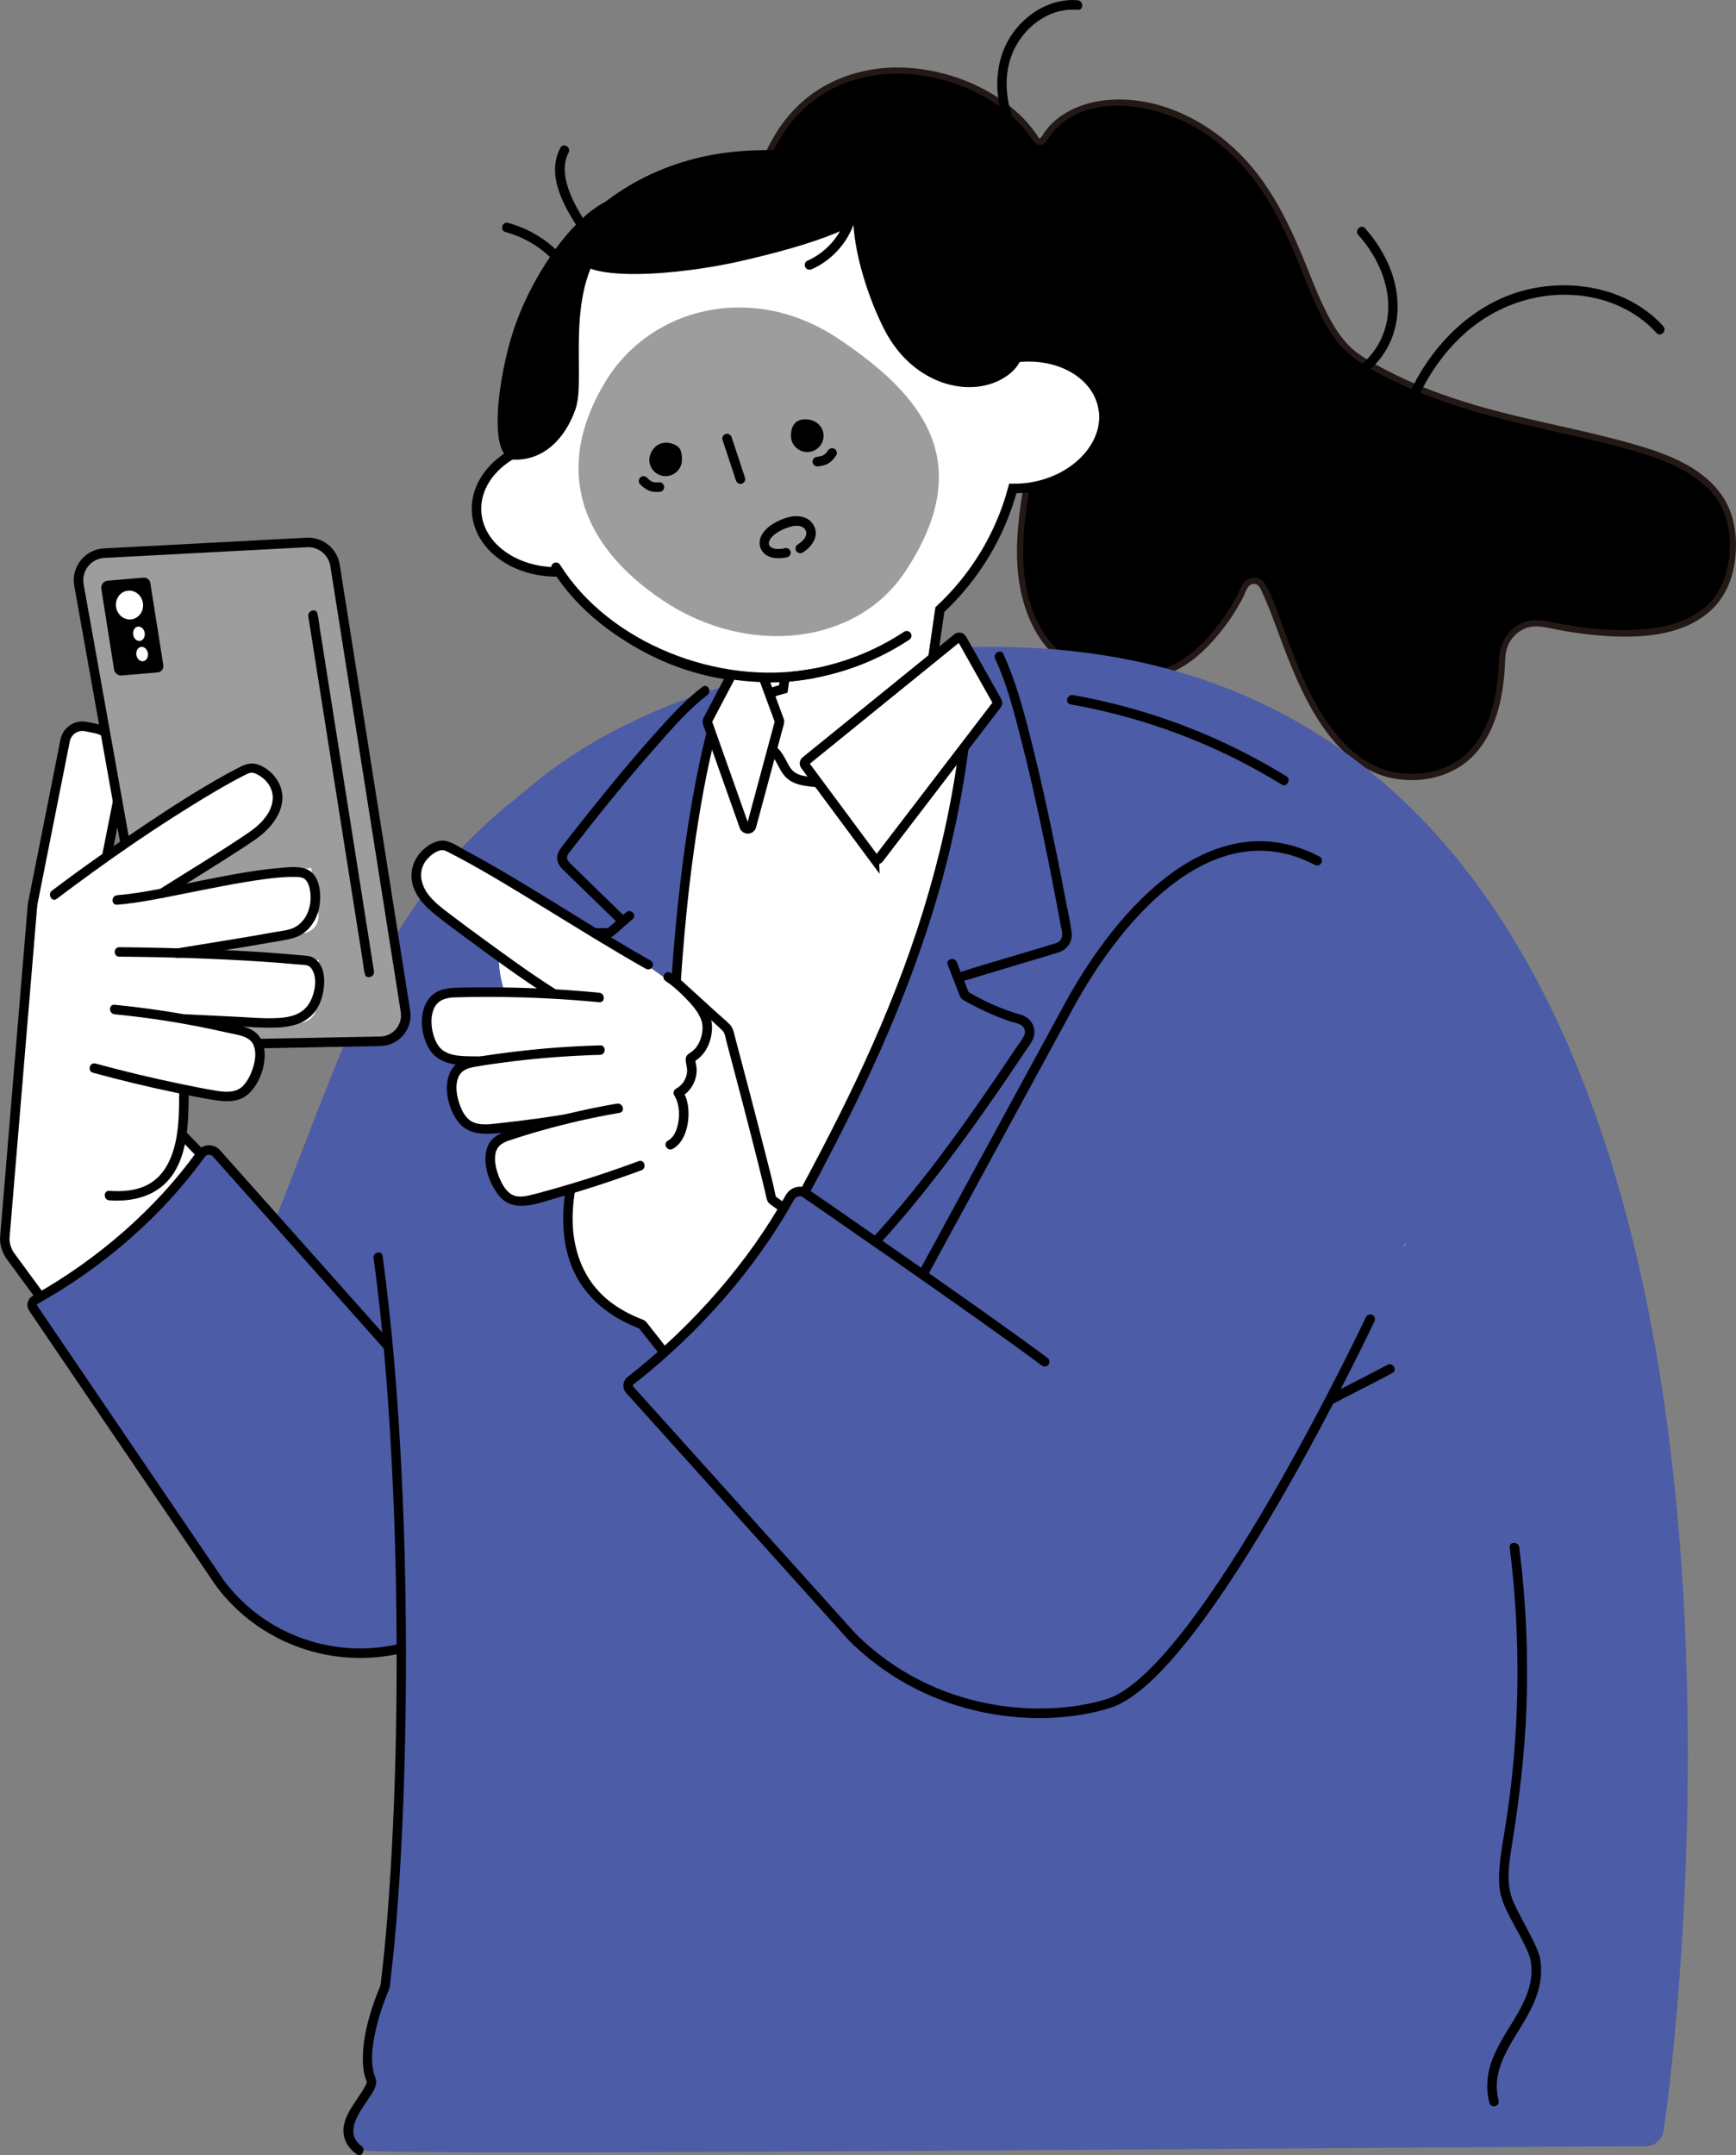 <?xml version="1.0" encoding="UTF-8"?>
<svg id="_レイヤー_2" data-name="レイヤー 2" xmlns="http://www.w3.org/2000/svg" viewBox="0 0 273.94 339.92">
  <rect x="0" y="0" width="273.94" height="339.92" fill="#808080" stroke="none"/>
  <defs>
    <style>
      .cls-1, .cls-2 {
        fill: #9d9d9d;
      }

      .cls-3, .cls-4, .cls-5 {
        fill: #fff;
      }

      .cls-4 {
        stroke-width: 1.5px;
      }

      .cls-4, .cls-2, .cls-5, .cls-6, .cls-7 {
        stroke: #000;
        stroke-miterlimit: 10;
      }

      .cls-2, .cls-5, .cls-6, .cls-7 {
        stroke-width: 1.5px;
      }

      .cls-8, .cls-7 {
        fill: #4c5ca7;
      }

      .cls-6 {
        fill: none;
        stroke-linecap: round;
      }

      .cls-9 {
        fill: #231815;
      }
    </style>
  </defs>
  <g id="_レイヤー_28" data-name="レイヤー 28">
    <g>
      <rect class="cls-3" x="37.14" y="204.41" width="45.08" height="36.5" transform="translate(137.46 5.66) rotate(34.72)"/>
      <path class="cls-5" d="m26.72,176.87c.03-.76-2.42-2.21-2.48-2.98l9.92-23.93-5.65-16.04c-.81-.27-6.54,1.44-12.12,3.45l3.12-15.69c.62-3.13-1.41-6.18-4.55-6.8l-1.41-.28c-1.51-.3-2.97.68-3.27,2.18l-5.14,25.87L.75,195.32c0,1.02.33,2.02.94,2.85l31.82,43.3c11.24,15.24,33.42,16.91,46.81,3.52l6.37-6.37-59.97-61.73Z"/>
      <path class="cls-8" d="m34.81,213.52c10.76-24.45,19.8-53.39,28.57-67.44,16.49-26.43,44.24-37.03,67.66-38.73,0,0-34.51,107.37-48.44,126.32-24.52,7.29-25.6-15.42-32.38-14.21-14.26,2.56-4.08-1.97-15.4-5.94Z"/>
      <path class="cls-7" d="m5.54,205.03c10.56-5.9,19.7-14.02,26.15-22.97.59-.82,1.79-.9,2.46-.15l54.85,61.6-15.57,11.7c-12.21,9.18-29.54,6.72-38.72-5.49l-29.48-43.39c-.3-.44-.15-1.04.31-1.31Z"/>
      <g>
        <path d="m120.12,27.1c8.21-23.8,36.16-17.08,43.42-5,.24.41.83.39,1.07-.02,5.08-8.71,21.14-7.83,31.44,3.31s10.57,26.07,18.41,31.09c25.19,16.11,61.62,8.44,58.82,31.86-1.68,14.09-19.58,12.26-29.75,10.05-3.29-.72-6.44,1.94-6.51,5.44-.16,7.34-2.29,17.7-12.88,18.66-16.43,1.5-20.72-22.09-24.9-30.05-.62-1.18-2.3-1.11-2.85.15-1.16,2.64-3.36,6.47-7.34,10.19-8.68,8.12-30.53,6.52-27.84-20.09,1.08-10.7,2.95-12.45,1.73-18.81-1.65-8.59-8.61-14.62-14.07-21.2-5.46-6.58-15.36-4.37-13.86-13.6"/>
        <path class="cls-9" d="m120.6,27.23c1.28-3.69,3.24-7.17,6.07-9.89,2.37-2.28,5.28-3.93,8.44-4.83,6.03-1.72,12.7-.82,18.34,1.79,2.63,1.22,5.11,2.83,7.17,4.89.92.92,1.69,1.93,2.41,3.01.45.67,1.28.99,1.9.3.55-.61.91-1.38,1.49-1.99,5.48-5.82,15.22-4.14,21.52-.79,4.41,2.35,8.07,5.83,10.9,9.93s4.68,8.41,6.5,12.87c1.5,3.67,2.89,7.53,5.22,10.77s5.77,5.04,9.26,6.74c7.72,3.77,16.08,5.9,24.42,7.79,3.76.85,7.54,1.66,11.27,2.65,3.19.85,6.39,1.82,9.35,3.31,2.36,1.2,4.62,2.78,6.12,5.01,1.6,2.4,2.11,5.25,1.96,8.09-.18,3.44-1.31,6.75-4.02,9.01-2.56,2.13-5.99,3.01-9.25,3.33-3.54.35-7.14.12-10.66-.37-1.6-.23-3.19-.51-4.77-.84-2.01-.42-3.88-.21-5.5,1.15s-2.14,3.28-2.22,5.35c-.07,1.75-.24,3.5-.58,5.22-.69,3.49-2.07,7.02-4.81,9.42-2.89,2.54-7.11,3.36-10.85,2.7-3.19-.57-5.96-2.31-8.18-4.63-4.65-4.87-7.09-11.51-9.41-17.7-.91-2.42-1.7-5.04-2.98-7.3-.43-.75-1.18-1.21-2.05-1.11-.96.1-1.48.77-1.85,1.59-.91,1.98-2.04,3.85-3.35,5.59-2.09,2.76-4.54,5.29-7.72,6.75-2.19,1-4.62,1.52-7.03,1.55-5.35.07-10.37-2.46-13.19-7.06-4.45-7.25-3.14-16.63-1.68-24.54.57-3.08,1.25-6.13.9-9.28-.53-4.71-2.59-8.91-5.39-12.68-1.47-1.98-3.09-3.84-4.73-5.69s-3.2-3.79-4.9-5.59c-2.51-2.67-5.92-3.77-9.14-5.31-1.23-.59-2.51-1.3-3.32-2.44-.99-1.4-1.02-3.16-.77-4.79.1-.63-.87-.9-.96-.27-.26,1.71-.28,3.5.56,5.06.69,1.28,1.89,2.19,3.14,2.87,3.14,1.71,6.67,2.59,9.32,5.12.85.82,1.57,1.76,2.34,2.65.84.96,1.69,1.91,2.53,2.86,1.72,1.92,3.43,3.86,4.98,5.93,2.87,3.84,5.04,8.18,5.39,13.03.24,3.34-.67,6.61-1.22,9.88-.81,4.76-1.43,9.66-.88,14.48.71,6.18,3.55,12.28,9.37,15.11,4.58,2.22,10.1,2.14,14.75.14,3.03-1.3,5.37-3.47,7.46-5.99,1.5-1.81,2.82-3.77,3.89-5.86.38-.76.72-2.23,1.8-2.12.76.07,1.03.94,1.31,1.54,1.21,2.61,2.13,5.36,3.15,8.04,1.22,3.21,2.53,6.41,4.16,9.43,3.12,5.78,7.83,11.28,14.79,11.88,3.83.33,7.84-.72,10.69-3.37,2.67-2.49,4.09-6.04,4.8-9.55.34-1.71.54-3.44.62-5.18.05-1.09.05-2.14.51-3.16s1.24-1.86,2.22-2.4c1.83-1,3.72-.34,5.63.01,1.68.31,3.37.56,5.06.75,6.43.69,14.69.73,19.56-4.29,2.46-2.54,3.39-6.01,3.47-9.46.07-2.83-.53-5.69-2.12-8.06-3.39-5.06-9.91-7.11-15.49-8.63-7.92-2.16-16.04-3.52-23.91-5.87-4.28-1.28-8.49-2.81-12.49-4.81-1.95-.97-3.95-2-5.72-3.29-1.44-1.05-2.57-2.47-3.51-3.96-2.25-3.59-3.64-7.67-5.27-11.55-1.9-4.54-4.07-8.98-7.11-12.88-5.42-6.96-14.13-12.19-23.2-11.54-3.45.25-6.94,1.45-9.37,3.99-.26.28-.51.57-.74.87-.26.33-.46.78-.74,1.08-.27.28-.29.11-.47-.14-.09-.13-.17-.27-.26-.4-.18-.27-.37-.53-.57-.78-.83-1.09-1.79-2.08-2.83-2.98-4.65-4.01-10.81-6.31-16.91-6.7-6.59-.41-13.21,1.71-17.84,6.53-2.65,2.76-4.49,6.16-5.75,9.75-.21.61.75.87.96.27h0Z"/>
      </g>
      <path d="m170.07.04c-3.96-.33-7.69,1.8-10.04,4.89-2.62,3.45-3.17,7.95-2.24,12.11.56,2.49,1.63,4.87,3.05,6.99.53.8,1.83.05,1.29-.76-2.25-3.37-3.62-7.43-3.21-11.52.37-3.62,2.4-6.96,5.52-8.84,1.7-1.03,3.63-1.53,5.62-1.36.96.08.96-1.42,0-1.5h0Z"/>
      <path d="m209.54,61.1c3.98-.22,7.43-2.77,9.35-6.19,2.14-3.82,2.08-8.42.52-12.44-.93-2.39-2.31-4.56-4.01-6.47-.64-.72-1.7.34-1.06,1.06,2.65,2.97,4.57,6.8,4.72,10.83.13,3.68-1.37,7.23-4.22,9.58-1.49,1.23-3.35,2.02-5.29,2.13-.96.05-.97,1.55,0,1.5h0Z"/>
      <path d="m262.46,51.45c-5.16-5.68-13.38-7.44-20.72-5.94-7.96,1.63-14.34,7.33-18.21,14.32-2.26,4.08-3.73,8.58-4.44,13.19-.15.94,1.3,1.35,1.45.4,1.19-7.71,4.55-15.3,10.37-20.63,5.43-4.97,12.95-7.32,20.23-5.89,3.92.78,7.56,2.64,10.26,5.62.65.72,1.71-.35,1.06-1.06h0Z"/>
      <path class="cls-8" d="m259.63,338.54c1.45,0,2.68-1.05,2.89-2.49,3.85-26.23,28.86-253.41-125.06-232.69-33.46,4.5-88.02,20.53-77.79,100.62,6,46.94,3.88,71.49,1.54,104.51-.22,3.09-5.26,14.07-2.96,20.65-3.35,3.78-4.18,8.33-1.58,9.98-.19,1.08,184.87-.64,202.95-.58Z"/>
      <path class="cls-3" d="m110.3,212.23c-5.06-21.34-6.54-71.96,4.23-104.06,6.86-6.81,31.37-8.96,36.97-1.25,3.53,27.4-21.43,81.04-38.74,105.76-.35.5-2.32.12-2.46-.45Z"/>
      <path d="m79.96,67.01c-1.42-20.77,12.93-41.53,37.35-43.2,24.42-1.67,44.33,14.32,45.75,35.09,1.42,20.77-15.42,39.96-39.84,41.63-24.42,1.67-41.84-12.75-43.26-33.52Z"/>
      <path class="cls-5" d="m174.05,64.28c-1.01-5.45-7.31-8.86-14.21-7.81-5.28-20.23-25.38-33.24-46.26-29.37-21.04,3.9-35.18,23.51-32.6,44.46-3.69,2.05-6.03,5.5-5.77,9.24.37,5.48,6.16,9.58,13.06,9.4,8,11.09,21.39,17.66,35.6,16.6l-.27,1.87c-4.62,1.26-7.82,3.15-6.7,6.34.89,2.53,3.07,1.55,5.01,3.24,2.03,1.78,1.5,4.23,4.79,4.87,7.04,1.36,5.71-2.57,13.79-3.4,8.47-.87,10.39-5.54,9.72-8.69-.38-1.78-1.66-2.96-3.52-3.7l1.62-11.18c5.53-5.14,9.55-11.76,11.51-19.11,1.06.01,2.14-.06,3.24-.27,7.12-1.32,12.04-6.92,11.01-12.51Z"/>
      <g>
        <path d="m113.81,107.97c-1.94,5.3-3.19,10.84-4.23,16.38-1.28,6.84-2.17,13.75-2.85,20.67-.72,7.37-1.16,14.77-1.36,22.18-.19,7.01-.16,14.03.21,21.03.3,5.75.8,11.53,1.87,17.19.22,1.14.46,2.28.74,3.41.26,1.03.47,2.22.98,3.16.78,1.45,2.63,1.98,4.09,1.29.81-.38,1.25-1.07,1.66-1.83.54-.98,1.08-1.95,1.62-2.93,4.22-7.61,8.49-15.2,12.57-22.89s7.81-15.2,11.16-23.05,6.36-16.19,8.61-24.6c2.39-8.93,3.98-18.06,4.75-27.27.2-2.4.34-4.8.44-7.21.04-.97-1.46-.96-1.5,0-.36,9.29-1.53,18.53-3.55,27.6-1.88,8.42-4.46,16.66-7.59,24.69s-6.59,15.41-10.4,22.87-7.96,14.98-12.08,22.4c-1.04,1.88-2.08,3.75-3.12,5.63-.54.97-1.08,1.95-1.62,2.92-.4.72-.74,1.8-1.48,2.24-.52.31-1.21.31-1.72-.02s-.67-.88-.84-1.44c-.3-.99-.56-2-.79-3.02-1.18-5.18-1.73-10.5-2.1-15.8-.47-6.7-.59-13.42-.5-20.13.09-7.26.44-14.51,1.03-21.74s1.35-13.88,2.47-20.75c.95-5.81,2.11-11.62,3.85-17.25.35-1.13.72-2.24,1.12-3.35.33-.91-1.12-1.3-1.45-.4h0Z"/>
        <path d="m157.02,103.89c1.88,3.97,2.97,8.37,4.06,12.6,1.41,5.44,2.62,10.93,3.76,16.43.89,4.32,1.74,8.65,2.53,12.99.15.81.53,1.84-.15,2.51-.31.3-.73.39-1.13.51l-4.58,1.38c-3.33,1-6.69,1.95-10,3.01-.07.02-.13.04-.2.06-.92.28-.53,1.73.4,1.45,3.02-.91,6.03-1.82,9.05-2.72l5.22-1.57c.36-.11.72-.2,1.07-.32,1.31-.44,2.22-1.64,2.06-3.05-.19-1.7-.61-3.41-.93-5.09-.44-2.34-.9-4.68-1.37-7.02-1.14-5.63-2.35-11.24-3.73-16.82-1.16-4.66-2.34-9.4-4.2-13.84-.18-.42-.36-.84-.55-1.25-.41-.87-1.71-.11-1.29.76h0Z"/>
        <path d="m149.54,152.16c.53,1.34,1.06,2.69,1.58,4.03.18.46.33,1.14.75,1.44.49.36,1.1.64,1.64.92,1.21.64,2.45,1.22,3.72,1.74.73.3,1.48.58,2.23.83.65.21,1.57.29,2.01.87.31.4.34.93.12,1.38-.38.78-.99,1.51-1.47,2.23-.98,1.46-1.96,2.92-2.95,4.38-7.63,11.17-15.78,22.29-25.71,31.54-4.57,4.26-9.64,8.19-15.41,10.69-.88.38-.12,1.67.76,1.29,4.45-1.92,8.47-4.72,12.18-7.8,4.35-3.62,8.3-7.7,12.01-11.95,4.04-4.62,7.81-9.48,11.42-14.44,1.86-2.55,3.67-5.12,5.46-7.72.89-1.29,1.77-2.6,2.65-3.9.42-.63.85-1.27,1.27-1.9s.91-1.22,1.2-1.9c.52-1.17.14-2.56-.88-3.33-.6-.46-1.35-.58-2.05-.81-.79-.25-1.57-.54-2.35-.85-1.75-.71-3.49-1.56-5.1-2.56l.34.45c-.66-1.67-1.32-3.35-1.97-5.02-.35-.89-1.8-.5-1.45.4h0Z"/>
        <path d="m110.85,108.33c-2.74,2.08-5.09,4.69-7.38,7.24-2.91,3.24-5.71,6.58-8.45,9.96-2.08,2.56-4.14,5.15-6.17,7.76-.59.76-1.13,1.54-.86,2.57.14.52.45.92.83,1.29l2.51,2.44c1.98,1.93,3.96,3.85,5.94,5.78.69.67,1.75-.39,1.06-1.06-1.63-1.59-3.27-3.18-4.9-4.77l-2.95-2.88c-.63-.62-1.44-1.17-.72-2.1,4.46-5.75,9.02-11.43,13.85-16.88,2.48-2.8,5.06-5.81,8.02-8.06.76-.58.01-1.88-.76-1.29h0Z"/>
        <path d="m98.79,143.91c-1.02.89-2.04,1.77-3.06,2.66l.53-.22c-.96.07-1.94.06-2.9.03s-1.97-.12-2.94-.28c-.82-.13-1.64-.42-2.46-.11-.68.26-1.23.85-1.4,1.57-.14.57,0,1.18.06,1.75.14,1.14.29,2.28.47,3.42.81,5.31,1.97,10.57,3.28,15.77,1.45,5.76,3.11,11.48,4.97,17.12,1.75,5.3,3.67,10.56,5.9,15.67,1.66,3.81,3.47,7.68,5.94,11.05.25.34.51.68.78,1.02.61.75,1.66-.32,1.06-1.06-2.66-3.27-4.54-7.36-6.25-11.22-2.39-5.4-4.4-10.98-6.23-16.6-1.95-6-3.68-12.07-5.17-18.19-1.3-5.35-2.45-10.76-3.15-16.22-.07-.56-.15-1.13-.2-1.69-.09-.98.6-1.1,1.4-.95,1.84.35,3.73.48,5.6.46.4,0,.81,0,1.21-.05.34-.04.54-.2.78-.41l2.27-1.98.57-.5c.73-.63-.34-1.69-1.06-1.06h0Z"/>
      </g>
      <path class="cls-4" d="m137.95,135.42l-10.91-14.71c-.15-.21-.12-.5.08-.67l23.94-19.41c.23-.19.58-.12.73.14l5.55,9.85c.1.17.08.38-.04.53l-18.58,24.26c-.2.26-.58.25-.77,0Z"/>
      <path class="cls-4" d="m118.58,130.31l4.4-16.33c.03-.12.03-.25-.02-.36l-4.19-11.37c-.18-.48-.85-.53-1.09-.07l-5.99,11.38c-.08.15-.09.32-.03.48l5.78,16.31c.2.55.99.52,1.14-.04Z"/>
      <path class="cls-3" d="m128.25,106.24c-21.85,4.05-42.86-10.38-46.91-32.23-4.05-21.85,10.38-42.86,32.23-46.91"/>
      <g>
        <path class="cls-6" d="m128.25,106.24c-15.11,2.8-32.68-4.23-40.51-16.77"/>
        <path class="cls-6" d="m143.08,100.27c-4.36,2.88-9.36,4.95-14.83,5.97-1.24.23-2.48.4-3.72.51"/>
      </g>
      <path class="cls-1" d="m142.77,90.26c-7.61,11.43-24.67,13.43-38.1,4.49-13.43-8.95-17.3-21.15-9.1-34.61,7.14-11.71,23.22-15.71,36.65-6.76,13.43,8.95,22.1,19.54,10.55,36.89Z"/>
      <g>
        <path d="m159.48,58.83c5.74-4.78-.9-16.25-5.05-20.78-4.57-5-14.14-10.4-16.61-10.01-5.64.87-2.98,14.66,1.69,23.86,4.75,9.38,14.73,11.31,19.98,6.93Z"/>
        <path d="m96.68,31.35c-5.81,1.98-12.72,11.87-15.65,20.74-2.37,7.19-4.25,20.31.15,20.41,4.55.1,7.99-3.21,9.65-8.02,1.81-5.22-2.43-20.49,6.61-28.04,4.39-3.66.45-5.51-.76-5.09Z"/>
        <path d="m139.4,29.68c-.52-3.86-16.82-5.51-27.07-3.32-10.61,2.27-21.88,7.24-21.57,13.65.23,4.74,16.37,3.46,26.55,1.08,9.18-2.15,22.84-5.81,22.09-11.42Z"/>
      </g>
      <path d="m218.95,215.27c-3.4,1.81-6.86,3.52-10.26,5.33-.85.45-.1,1.75.76,1.3,3.4-1.81,6.86-3.52,10.26-5.33.85-.45.1-1.75-.76-1.3h0Z"/>
      <g>
        <path d="m101,76.38c.46.46.97.86,1.59,1.07.47.16.98.16,1.47.13.2-.01.38-.07.53-.22.13-.13.23-.34.22-.53-.02-.38-.33-.78-.75-.75-.29.02-.58.03-.87,0l.2.03c-.18-.03-.36-.08-.53-.15l.18.08c-.18-.08-.35-.18-.51-.3-.13-.09.12.1,0,0-.05-.04-.1-.08-.14-.12-.11-.09-.21-.19-.31-.29-.28-.28-.79-.3-1.06,0s-.3.77,0,1.06h0Z"/>
        <path d="m102.47,72.49c.02-1.42,1.39-3.18,3.54-2.53,1.36.42,1.62,1.17,1.6,2.6s-1.19,2.56-2.61,2.54-2.56-1.19-2.54-2.61Z"/>
        <path d="m128.98,73.58c.64-.08,1.31-.2,1.86-.56.47-.31.8-.74,1.11-1.2.22-.33.07-.85-.27-1.03-.38-.2-.79-.08-1.03.27-.08.12-.17.24-.26.36l.12-.15c-.13.17-.28.33-.46.47l.15-.12c-.15.11-.31.21-.48.28l.18-.08c-.34.14-.69.21-1.05.26l.2-.03s-.05,0-.08.01c-.21.03-.38.07-.53.22-.13.13-.23.34-.22.53s.07.4.22.53c.14.12.34.24.53.22h0Z"/>
        <path d="m124.81,68.69c.02-1.42.63-2.47,2.05-2.55,1.9-.1,3.12,1.19,3.1,2.62s-1.19,2.56-2.61,2.54-2.56-1.19-2.54-2.61Z"/>
        <path d="m114.01,69.36c.71,2.14,1.41,4.28,2.12,6.42.13.38.52.64.92.52.38-.1.65-.54.52-.92-.71-2.14-1.41-4.28-2.12-6.42-.13-.38-.52-.64-.92-.52-.38.1-.65.54-.52.92h0Z"/>
        <path d="m123.79,86.48c-.15.03-.3.06-.45.08.17-.03,0,0-.07,0-.08,0-.15.01-.23.02-.12,0-.24,0-.37,0-.06,0-.12,0-.18-.01-.03,0-.06,0-.09,0-.16-.01.18.03.03,0-.1-.02-.2-.04-.3-.06-.07-.02-.24-.12-.31-.1.08-.01.16.07.08.03-.02-.01-.04-.02-.06-.03-.04-.02-.08-.04-.12-.07s-.08-.05-.11-.07c-.15-.1.11.1,0,0-.06-.06-.11-.11-.17-.17-.12-.12.07.12.02.03-.02-.04-.06-.08-.08-.13-.02-.03-.03-.08-.05-.11.04.04.07.19.03.05-.01-.04-.02-.08-.03-.12,0-.02,0-.04-.01-.06-.03-.12.02.07.01.09.02-.07,0-.18,0-.25,0-.09.06-.17-.01.04.02-.05.02-.1.03-.15.02-.09.05-.17.08-.25.03-.11-.03.07-.03.08,0,0,.02-.06.03-.07.03-.06.06-.11.09-.17.05-.09.11-.17.17-.26.1-.14-.1.12.02-.02.05-.05.09-.1.14-.15.09-.09.18-.18.28-.27.05-.05.1-.09.16-.13.03-.02.11-.08-.03.02.04-.03.07-.05.11-.08.27-.19.55-.37.85-.52.15-.08.3-.15.46-.22.02,0,.15-.06.07-.03s.06-.02.08-.03c.1-.04.21-.08.32-.12.38-.14.76-.25,1.16-.32.11-.02-.12,0,0,0,.03,0,.06,0,.09,0,.08,0,.16-.01.24-.01s.16,0,.23,0c.04,0,.08,0,.11,0,.19.01-.16-.03.02,0,.13.03.26.05.38.09.03.01.06.02.1.03.08.03.04.06.02,0-.02-.04-.05-.03.02.01.04.02.07.04.11.06.05.03.11.06.16.1.02.01.06.04.07.05,0,0-.13-.12-.05-.03.04.04.09.08.13.12.03.03.15.19.08.09s.04.07.06.1c.02.04.1.22.06.1-.04-.12.03.08.04.11.02.06.02.13.04.19.03.09,0-.17,0-.07,0,.04,0,.07,0,.11,0,.08,0,.15,0,.23,0,.02,0,.07,0,.09.02-.06.03-.16,0-.04-.02.07-.03.14-.05.21,0,.03-.02.06-.03.09-.04.13.05-.1,0-.01-.04.07-.07.14-.11.21-.04.07-.09.14-.13.21-.01.02-.08.12-.03.04.06-.09-.04.05-.05.06-.13.16-.28.3-.44.43-.03.02-.05.04-.08.07-.17.14.11-.08-.08.06-.1.07-.21.14-.32.21-.34.21-.48.67-.27,1.03s.68.48,1.03.27c1.3-.81,2.54-2.35,1.9-3.97s-2.42-2.01-3.95-1.66c-.88.2-1.76.57-2.53,1.03-.63.38-1.2.84-1.64,1.43-.68.91-.82,2.14-.08,3.06.91,1.13,2.59,1.12,3.87.84.38-.09.64-.55.52-.92-.13-.4-.51-.61-.92-.52h0Z"/>
      </g>
      <path d="m88.43,23.31c-2.48,4.67,1.04,10.04,3.59,13.87.53.8,1.83.05,1.29-.76-1.21-1.81-2.41-3.65-3.25-5.66s-1.46-4.58-.34-6.69c.45-.85-.84-1.61-1.29-.76h0Z"/>
      <path d="m79.76,36.6c2.64.71,5.06,2.06,7.04,3.95.7.67,1.76-.39,1.06-1.06-2.16-2.06-4.81-3.56-7.7-4.34-.93-.25-1.33,1.2-.4,1.45h0Z"/>
      <path d="m133.61,33.91c-.87,3.22-3.2,5.89-6.25,7.24-.37.16-.46.7-.27,1.03.22.38.65.43,1.03.27,3.38-1.49,5.98-4.57,6.93-8.13.25-.93-1.19-1.33-1.45-.4h0Z"/>
      <path class="cls-3" d="m177.27,164.67l-27.13,44.15-29.63-21.03c-2.09-8.68-3.74-23.52-6.4-26.19-2.2-2.2-12.19-9.96-18.21-13.2-10.61-5.71-13.88-6.75-16.38-1.12-3.84,8.62,7.17,22.47,13.39,33.35-5.29,13.54-4.32,23.08,7.88,28.06,7.84,9.39,23.29,30.23,33.79,40.74,14.43,14.45,30.4,14.49,48.25-1.23,11.86-10.44,38.98-51.99,38.98-51.99l-44.54-31.55Z"/>
      <path d="m89.47,186.34c-1.07,5.56-.94,11.69,2.4,16.5,1.92,2.77,4.65,4.8,7.71,6.15.27.12.54.23.81.35.09.04.18.08.28.12.04.01.07.03.11.04.17.07-.11-.03-.02,0,.13.03.21.15.05-.02.04.04.08.09.12.14.1.13.21.26.31.39.75.94,1.49,1.88,2.23,2.83,2.68,3.4,5.35,6.8,8.05,10.19,3.41,4.29,6.84,8.57,10.31,12.81,3.09,3.77,6.2,7.52,9.44,11.16,3.19,3.57,6.64,6.83,10.72,9.39,5,3.13,10.78,4.97,16.71,4.64s11.89-2.8,16.94-6.16c6.49-4.32,12-10,16.92-16,1.42-1.73,2.79-3.51,4.13-5.31.58-.77-.72-1.52-1.29-.76-4.87,6.55-10.29,12.83-16.67,17.95-4.84,3.88-10.42,7.13-16.56,8.34-5.5,1.08-11.15.22-16.17-2.21-4.64-2.24-8.68-5.55-12.17-9.32-3.03-3.26-5.89-6.69-8.73-10.12-3.43-4.14-6.81-8.33-10.17-12.53-2.92-3.66-5.83-7.34-8.72-11.02-.97-1.23-1.94-2.47-2.91-3.7-.31-.39-.62-.79-.93-1.18-.21-.26-.4-.58-.69-.75-.19-.11-.41-.17-.61-.26-.09-.04-.17-.07-.26-.11-.14-.06,0,0-.02,0-.06-.03-.13-.05-.19-.08-.53-.23-1.06-.47-1.57-.74-1.39-.72-2.67-1.59-3.81-2.64-3.5-3.26-4.93-7.87-4.86-12.57.03-1.72.24-3.42.56-5.11.18-.94-1.26-1.35-1.45-.4h0Z"/>
      <g>
        <path class="cls-2" d="m16.46,87.25l31.93-1.69c2.2-.12,4.13,1.45,4.48,3.62l11.11,70.33c.39,2.45-1.48,4.69-3.97,4.73l-31.07.59c-2.01.04-3.76-1.39-4.11-3.37l-12.37-69.17c-.46-2.55,1.42-4.92,4.01-5.05Z"/>
        <path d="m48.65,97.22c.3,1.88.59,3.75.89,5.63.71,4.48,1.42,8.96,2.12,13.44l2.57,16.26c.74,4.7,1.49,9.4,2.23,14.11l.73,4.62c.12.73.18,1.49.35,2.21,0,.03.01.06.02.1.15.95,1.6.55,1.45-.4-.3-1.88-.59-3.75-.89-5.63-.71-4.48-1.42-8.96-2.12-13.44l-2.57-16.26c-.74-4.7-1.49-9.4-2.23-14.11l-.73-4.62c-.12-.73-.18-1.49-.35-2.21,0-.03-.01-.06-.02-.1-.15-.95-1.6-.55-1.45.4h0Z"/>
        <path d="m16.99,91.59l5.66-.48c.52-.04.99.32,1.07.84l2.05,12.96c.09.57-.32,1.1-.9,1.15l-5.67.48c-.59.05-1.11-.36-1.2-.94l-2.01-12.72c-.1-.64.36-1.24,1.01-1.29Z"/>
        <ellipse class="cls-3" cx="20.43" cy="95.43" rx="2.14" ry="2.28" transform="translate(-14.64 4.36) rotate(-8.98)"/>
        <ellipse class="cls-3" cx="21.92" cy="99.96" rx=".92" ry="1.14" transform="translate(-15.33 4.65) rotate(-8.98)"/>
        <ellipse class="cls-3" cx="22.43" cy="103.17" rx=".92" ry="1.14" transform="translate(-15.83 4.76) rotate(-8.98)"/>
      </g>
      <g>
        <path class="cls-3" d="m93.05,161.32l5.7-10.86-27.53-16.83c-1.25-.76-2.88-.37-3.64.88l-.88,1.45c-1.63,2.67-.78,6.15,1.88,7.78l24.47,17.58Z"/>
        <path d="m102.68,151.52c-9.91-5.6-19.33-12.07-29.36-17.46-.92-.5-1.99-1.24-3.03-1.43s-2.11.31-2.94.92c-1.78,1.31-2.76,3.41-2.32,5.61s2.13,3.9,3.83,5.25c1.52,1.2,3.07,2.35,4.63,3.5,4.4,3.25,8.84,6.52,13.46,9.45.82.52,1.57-.78.76-1.29-3.9-2.47-7.64-5.2-11.37-7.92-1.75-1.27-3.49-2.56-5.21-3.87-1.29-.98-2.65-1.96-3.62-3.29-1.26-1.73-1.55-3.91-.02-5.57.52-.56,1.25-1.13,2.01-1.3.56-.13,1.02.18,1.5.42.45.23.89.46,1.33.69,4.64,2.48,9.13,5.25,13.61,7.99,5.3,3.24,10.57,6.54,15.98,9.59.84.48,1.6-.82.76-1.29h0Z"/>
        <path class="cls-3" d="m97.76,166.9l.22-10-25.52-.24c-2.87-.03-5.26,2.22-5.41,5.07h0c-.16,3.02,2.26,5.53,5.3,5.49l25.42-.31Z"/>
        <path d="m94.57,156.58c-5.02-.48-10.06-.76-15.1-.83-2.52-.03-5.04-.03-7.56.05-1.76.05-3.41.45-4.43,2-1.46,2.21-1.04,5.66.35,7.8.94,1.46,2.49,2.1,4.16,2.33,2.27.32,4.62.22,6.9.24,5.67.04,11.34-.09,17-.39.96-.05.97-1.55,0-1.5-4.63.25-9.26.38-13.9.4-2.32,0-4.63-.01-6.95-.06-1.7-.04-3.87.08-5.28-1.05-.86-.69-1.27-1.86-1.5-2.89-.25-1.15-.27-2.45.19-3.54.62-1.47,1.96-1.79,3.45-1.83,2.31-.07,4.62-.08,6.94-.06,5.25.05,10.5.33,15.72.83.96.09.95-1.41,0-1.5h0Z"/>
        <path class="cls-3" d="m98.85,174.73l-1.23-9.92-22.42,2.78c-2.52.31-4.3,2.82-4.03,5.65h0c.29,3.01,2.77,5.2,5.43,4.81l22.25-3.31Z"/>
        <path d="m94.69,164.89c-4.51.12-9.01.45-13.49.99-2.24.27-4.48.58-6.7.96-1.54.26-2.88.9-3.52,2.4-1.02,2.37-.24,5.57,1.23,7.59.94,1.29,2.3,1.88,3.88,1.98,2.07.13,4.23-.31,6.27-.56,5.05-.64,10.08-1.45,15.08-2.43.95-.19.55-1.63-.4-1.45-4.05.8-8.12,1.48-12.2,2.05-2.04.28-4.08.53-6.12.75-1.5.16-3.47.48-4.73-.59-.77-.65-1.23-1.69-1.54-2.62-.35-1.09-.57-2.33-.31-3.47.31-1.37,1.21-1.93,2.55-2.18,2.04-.37,4.09-.64,6.15-.9,4.6-.56,9.22-.9,13.85-1.03.96-.03.97-1.53,0-1.5h0Z"/>
        <path class="cls-3" d="m102.4,183.28l-2.33-9.69-19.63,5.57c-2.21.63-3.48,3.33-2.89,6.11h0c.63,2.95,3.11,4.81,5.44,4.09l19.42-6.08Z"/>
        <path d="m97.36,174.07c-4.03.69-8.02,1.59-11.96,2.69-1.95.54-3.9,1.12-5.81,1.79-1.37.48-2.42,1.33-2.8,2.78-.63,2.43.42,5.35,1.94,7.25,2.3,2.88,6.24,1.18,9.15.36,4.49-1.27,8.94-2.73,13.32-4.35.9-.33.51-1.78-.4-1.45-3.54,1.31-7.13,2.52-10.75,3.6-1.83.55-3.66,1.07-5.5,1.55-1.3.34-2.97.84-4.14-.11-.78-.63-1.31-1.65-1.67-2.56-.42-1.06-.72-2.25-.59-3.4.15-1.31.92-1.9,2.12-2.31,1.75-.59,3.52-1.13,5.3-1.63,4.01-1.13,8.08-2.05,12.19-2.75.95-.16.55-1.61-.4-1.45h0Z"/>
      </g>
      <path d="m105.03,154.74c1.14.74,2.17,1.69,3.12,2.66,1.01,1.04,2.15,2.27,2.57,3.69.38,1.28-.04,3.03-.84,4.08-.25.33-.6.63-.83.79s-.54.32-.7.58c-.24.4-.13.94-.05,1.37.1.49.18.95.08,1.46-.19,1.02-.81,1.87-1.72,2.36-.35.19-.48.69-.27,1.03.73,1.16.87,2.64.69,3.98-.16,1.17-.59,2.58-1.69,3.18-.85.46-.09,1.76.76,1.29,1.46-.8,2.15-2.53,2.39-4.1.26-1.71.1-3.62-.84-5.11l-.27,1.03c1.77-.96,2.78-3.03,2.43-5.02-.02-.09-.18-.84-.15-.84-.87.08-.19.36-.15.26.03-.06-.05.05-.08.06.13-.04.27-.18.38-.26.43-.31.81-.65,1.14-1.07,1.05-1.32,1.54-3.28,1.29-4.94s-1.4-3.04-2.45-4.22c-1.18-1.32-2.54-2.58-4.04-3.55-.81-.53-1.56.77-.76,1.29h0Z"/>
      <path d="m106.44,155.65c1.71,1.56,3.42,3.12,5.13,4.68.81.74,1.65,1.45,2.43,2.22.42.41.47,1.11.62,1.67,1.67,6.29,3.33,12.58,4.92,18.9.35,1.38.69,2.76,1.02,4.14.12.51.24,1.02.35,1.52.12.54.22.87.69,1.21,1.67,1.2,3.34,2.41,5.01,3.61,5.84,4.2,11.69,8.38,17.57,12.51,5.28,3.71,10.55,7.47,16.04,10.87.41.25.81.5,1.23.74.83.49,1.59-.81.76-1.29-5.41-3.17-10.53-6.9-15.66-10.49-6.2-4.34-12.36-8.73-18.5-13.15-1.97-1.42-3.94-2.84-5.92-4.26l.34.45c-.47-2.36-1.1-4.7-1.69-7.03-.86-3.4-1.74-6.79-2.63-10.18-.7-2.68-1.41-5.36-2.12-8.03-.2-.74-.31-1.59-.87-2.15-.65-.65-1.36-1.24-2.04-1.85-1.88-1.71-3.76-3.43-5.65-5.14-.71-.65-1.78.41-1.06,1.06h0Z"/>
      <path class="cls-8" d="m207.85,135.76c-15.98-8.34-30.64,7.23-39.26,23.06l-22.94,42.15c-10.2-7.63-18.46-12.7-18.46-12.7-.78-.65-2.02-.33-2.56.63-5.87,10.51-14.63,20.68-25.1,28.85-.46.36-.56,1.01-.2,1.41l35.11,39c12.88,12.88,30.45,13.68,40.5,10.52,14.88-4.68,41.28-60.61,41.28-60.61,15.69-28.82,15.43-59.9-8.37-72.32Z"/>
      <g>
        <path class="cls-6" d="m207.85,135.76c-15.98-8.34-30.64,7.23-39.26,23.06l-22.94,42.15"/>
        <path class="cls-6" d="m164.85,214.79c-10.2-7.63-37.66-26.52-37.66-26.52-.78-.65-2.02-.33-2.56.63-5.87,10.51-14.63,20.68-25.1,28.85-.46.36-.56,1.01-.2,1.41l35.11,39c12.88,12.88,30.45,13.68,40.5,10.52,14.88-4.68,41.28-60.61,41.28-60.61"/>
      </g>
      <path d="m168.92,111.1c9.16,1.62,18.08,4.56,26.38,8.76,2.36,1.2,4.67,2.49,6.93,3.88.82.51,1.58-.79.76-1.3-8-4.92-16.72-8.67-25.8-11.07-2.6-.69-5.22-1.26-7.87-1.73-.94-.17-1.35,1.28-.4,1.45h0Z"/>
      <path d="m238.23,244.07c1.86,14.82,1.62,29.91-.79,44.66-.3,1.83-.64,3.66-.79,5.5-.13,1.55-.2,3.26.21,4.78.58,2.18,1.89,4.21,2.93,6.2.52.99,1.05,1.99,1.45,3.03.36.95.47,1.9.43,2.92-.08,2.26-1.01,4.36-2.11,6.3-1.26,2.22-2.77,4.32-3.79,6.67s-1.44,4.97-.74,7.55c.25.93,1.7.54,1.45-.4-1.24-4.63,1.7-8.52,3.94-12.29,1.16-1.95,2.22-4.03,2.6-6.29.2-1.2.23-2.42.03-3.62-.15-.93-.57-1.82-.97-2.67-1.02-2.17-2.28-4.23-3.26-6.42-1.21-2.72-.74-5.85-.28-8.7,1.18-7.37,2.09-14.74,2.34-22.21.29-8.35-.1-16.72-1.14-25.01-.12-.94-1.62-.96-1.5,0h0Z"/>
      <path d="m58.96,198.45c1.39,10.27,2.23,20.61,2.79,30.96.59,10.87.85,21.76.84,32.65,0,10-.24,20-.78,29.98-.23,4.26-.52,8.51-.89,12.75-.16,1.86-.35,3.72-.55,5.57-.09.85-.19,1.7-.3,2.56-.07.55-.36,1.04-.56,1.56-.31.8-.6,1.6-.86,2.42-.82,2.59-1.44,5.36-1.39,8.09.02.98.12,2,.46,2.93.05.14.12.29.17.43-.05-.17-.02.13,0-.01-.04.26-.1.39-.22.61-1.34,2.62-4.45,5.41-3.18,8.66.36.91,1.02,1.59,1.79,2.18s1.52-.72.76-1.29c-3.09-2.34.15-5.88,1.58-8.18.3-.48.6-1.01.71-1.57.14-.71-.25-1.3-.4-1.98-.53-2.38-.02-5.02.55-7.34.37-1.49.85-2.96,1.4-4.39.24-.63.56-1.21.64-1.88.05-.42.1-.83.15-1.25.21-1.8.4-3.6.57-5.4.39-4.09.68-8.18.92-12.28.57-9.78.84-19.58.89-29.37.06-10.75-.15-21.51-.67-32.25-.5-10.36-1.27-20.71-2.55-31-.15-1.17-.3-2.35-.46-3.52-.13-.95-1.57-.55-1.45.4h0Z"/>
      <path class="cls-3" d="m10.73,188.63v-30.53l18.31-2.57v21.92c0,6.17-5.01,11.18-11.18,11.18h-7.13Z"/>
      <path d="m17.26,189.33c3.82.27,7.64-.71,9.93-3.97,1.87-2.67,2.35-6.12,2.51-9.29.08-1.61.06-3.22.08-4.84,0-.97-1.49-.97-1.5,0-.03,2.81.05,5.65-.48,8.42s-1.72,5.69-4.37,7.15c-1.88,1.03-4.08,1.18-6.18,1.03-.96-.07-.96,1.43,0,1.5h0Z"/>
      <g>
        <path class="cls-3" d="m15.93,146.8l-5.2-8.54,27.53-16.83c1.25-.76,2.88-.37,3.64.88l.88,1.45c1.63,2.67.78,6.15-1.88,7.78l-24.97,15.26Z"/>
        <path class="cls-3" d="m14.61,139.6h35.48v7.28c0,1.5-1.22,2.72-2.72,2.72h-27.8c-2.74,0-4.97-2.22-4.97-4.97v-5.03h0Z" transform="translate(-22.17 6.82) rotate(-8.98)"/>
        <path class="cls-3" d="m14.61,150.54h35.48v7.37c0,1.45-1.18,2.63-2.63,2.63h-27.36c-3.03,0-5.49-2.46-5.49-5.49v-4.51h0Z" transform="translate(7.73 -1.41) rotate(2.84)"/>
        <path class="cls-3" d="m13.27,168l1.94-9.81,22.16,4.38c2.49.49,4.09,3.12,3.61,5.93h0c-.51,2.98-3.13,4.99-5.76,4.4l-21.95-4.9Z"/>
        <path d="m18.08,159.98c4.06.4,8.1.97,12.11,1.72,2,.37,3.99.79,5.97,1.24,1.36.31,3.22.45,3.85,1.91.45,1.05.28,2.31-.03,3.37s-.83,2.21-1.61,3.03c-1.04,1.09-2.6,1.04-3.99.83-1.96-.3-3.91-.71-5.85-1.11-4.52-.93-9.01-2.01-13.46-3.22-.93-.25-1.33,1.19-.4,1.45,4.33,1.18,8.7,2.24,13.1,3.15,2.15.45,4.32.92,6.5,1.23,1.68.23,3.47.21,4.83-.95,1.9-1.62,2.95-4.74,2.6-7.18-.2-1.41-.99-2.61-2.32-3.18-.96-.42-2.04-.59-3.06-.83s-2.14-.48-3.22-.7c-4.96-1.01-9.98-1.76-15.02-2.26-.96-.1-.95,1.4,0,1.5h0Z"/>
        <path d="m18.85,150.89c7.68.07,15.37.3,23.03.82,1.61.11,3.21.23,4.81.39.6.06,1.35.04,1.9.21.42.12.81.8.96,1.27.46,1.49,0,3.57-.87,4.85-1.02,1.51-2.75,2-4.48,2.12-2.37.17-4.78-.08-7.15-.19-2.6-.13-5.2-.26-7.8-.38-.96-.04-.96,1.46,0,1.5,2.48.11,4.97.24,7.45.36,2.29.11,4.6.32,6.89.24,1.97-.07,3.97-.44,5.47-1.82,1.35-1.25,1.93-3.06,2.08-4.85.13-1.61-.23-3.63-1.84-4.42-.6-.29-1.4-.26-2.05-.33-.81-.08-1.61-.16-2.42-.22-3.97-.33-7.95-.53-11.93-.69-4.69-.19-9.38-.31-14.07-.35-.97,0-.97,1.49,0,1.5h0Z"/>
        <path d="m18.46,142.71c3.65-.31,7.28-1.1,10.87-1.81,4.09-.8,8.19-1.66,12.32-2.22,1.53-.21,3.09-.38,4.64-.36.71.01,1.52-.05,1.99.51.57.68.72,1.81.73,2.66.03,1.88-.77,3.83-2.48,4.76-.94.51-2.26.6-3.3.79-5.15.95-10.34,1.72-15.5,2.59-.95.16-.55,1.61.4,1.45,4.94-.83,9.89-1.59,14.82-2.47,1.24-.22,2.58-.37,3.77-.8,1.94-.71,3.24-2.65,3.64-4.62.37-1.86.23-4.87-1.65-5.94-1.28-.73-3.25-.46-4.65-.34-4.17.35-8.29,1.2-12.39,2-4.36.85-8.76,1.91-13.19,2.29-.95.08-.96,1.58,0,1.5h0Z"/>
        <path d="m8.96,141.77c7.9-5.97,16.09-11.66,24.61-16.71,1.67-.99,3.35-1.95,5.09-2.82.43-.21.83-.45,1.32-.33.31.07.62.23.89.39.6.35,1.13.83,1.52,1.41,1.1,1.65.7,3.54-.42,5.07-1.06,1.45-2.34,2.29-3.8,3.26-4.23,2.82-8.59,5.44-12.89,8.16-.81.51-.06,1.81.76,1.29,4.1-2.6,8.25-5.11,12.31-7.77,1.4-.92,2.85-1.83,4.01-3.07,1.54-1.65,2.67-3.9,2.02-6.19-.46-1.63-1.73-3.02-3.26-3.71-1.11-.5-2.03-.39-3.1.15-.84.42-1.67.87-2.5,1.32-4.34,2.41-8.52,5.11-12.65,7.87-4.98,3.33-9.89,6.78-14.67,10.39-.76.57-.01,1.88.76,1.29h0Z"/>
      </g>
    </g>
  </g>
</svg>